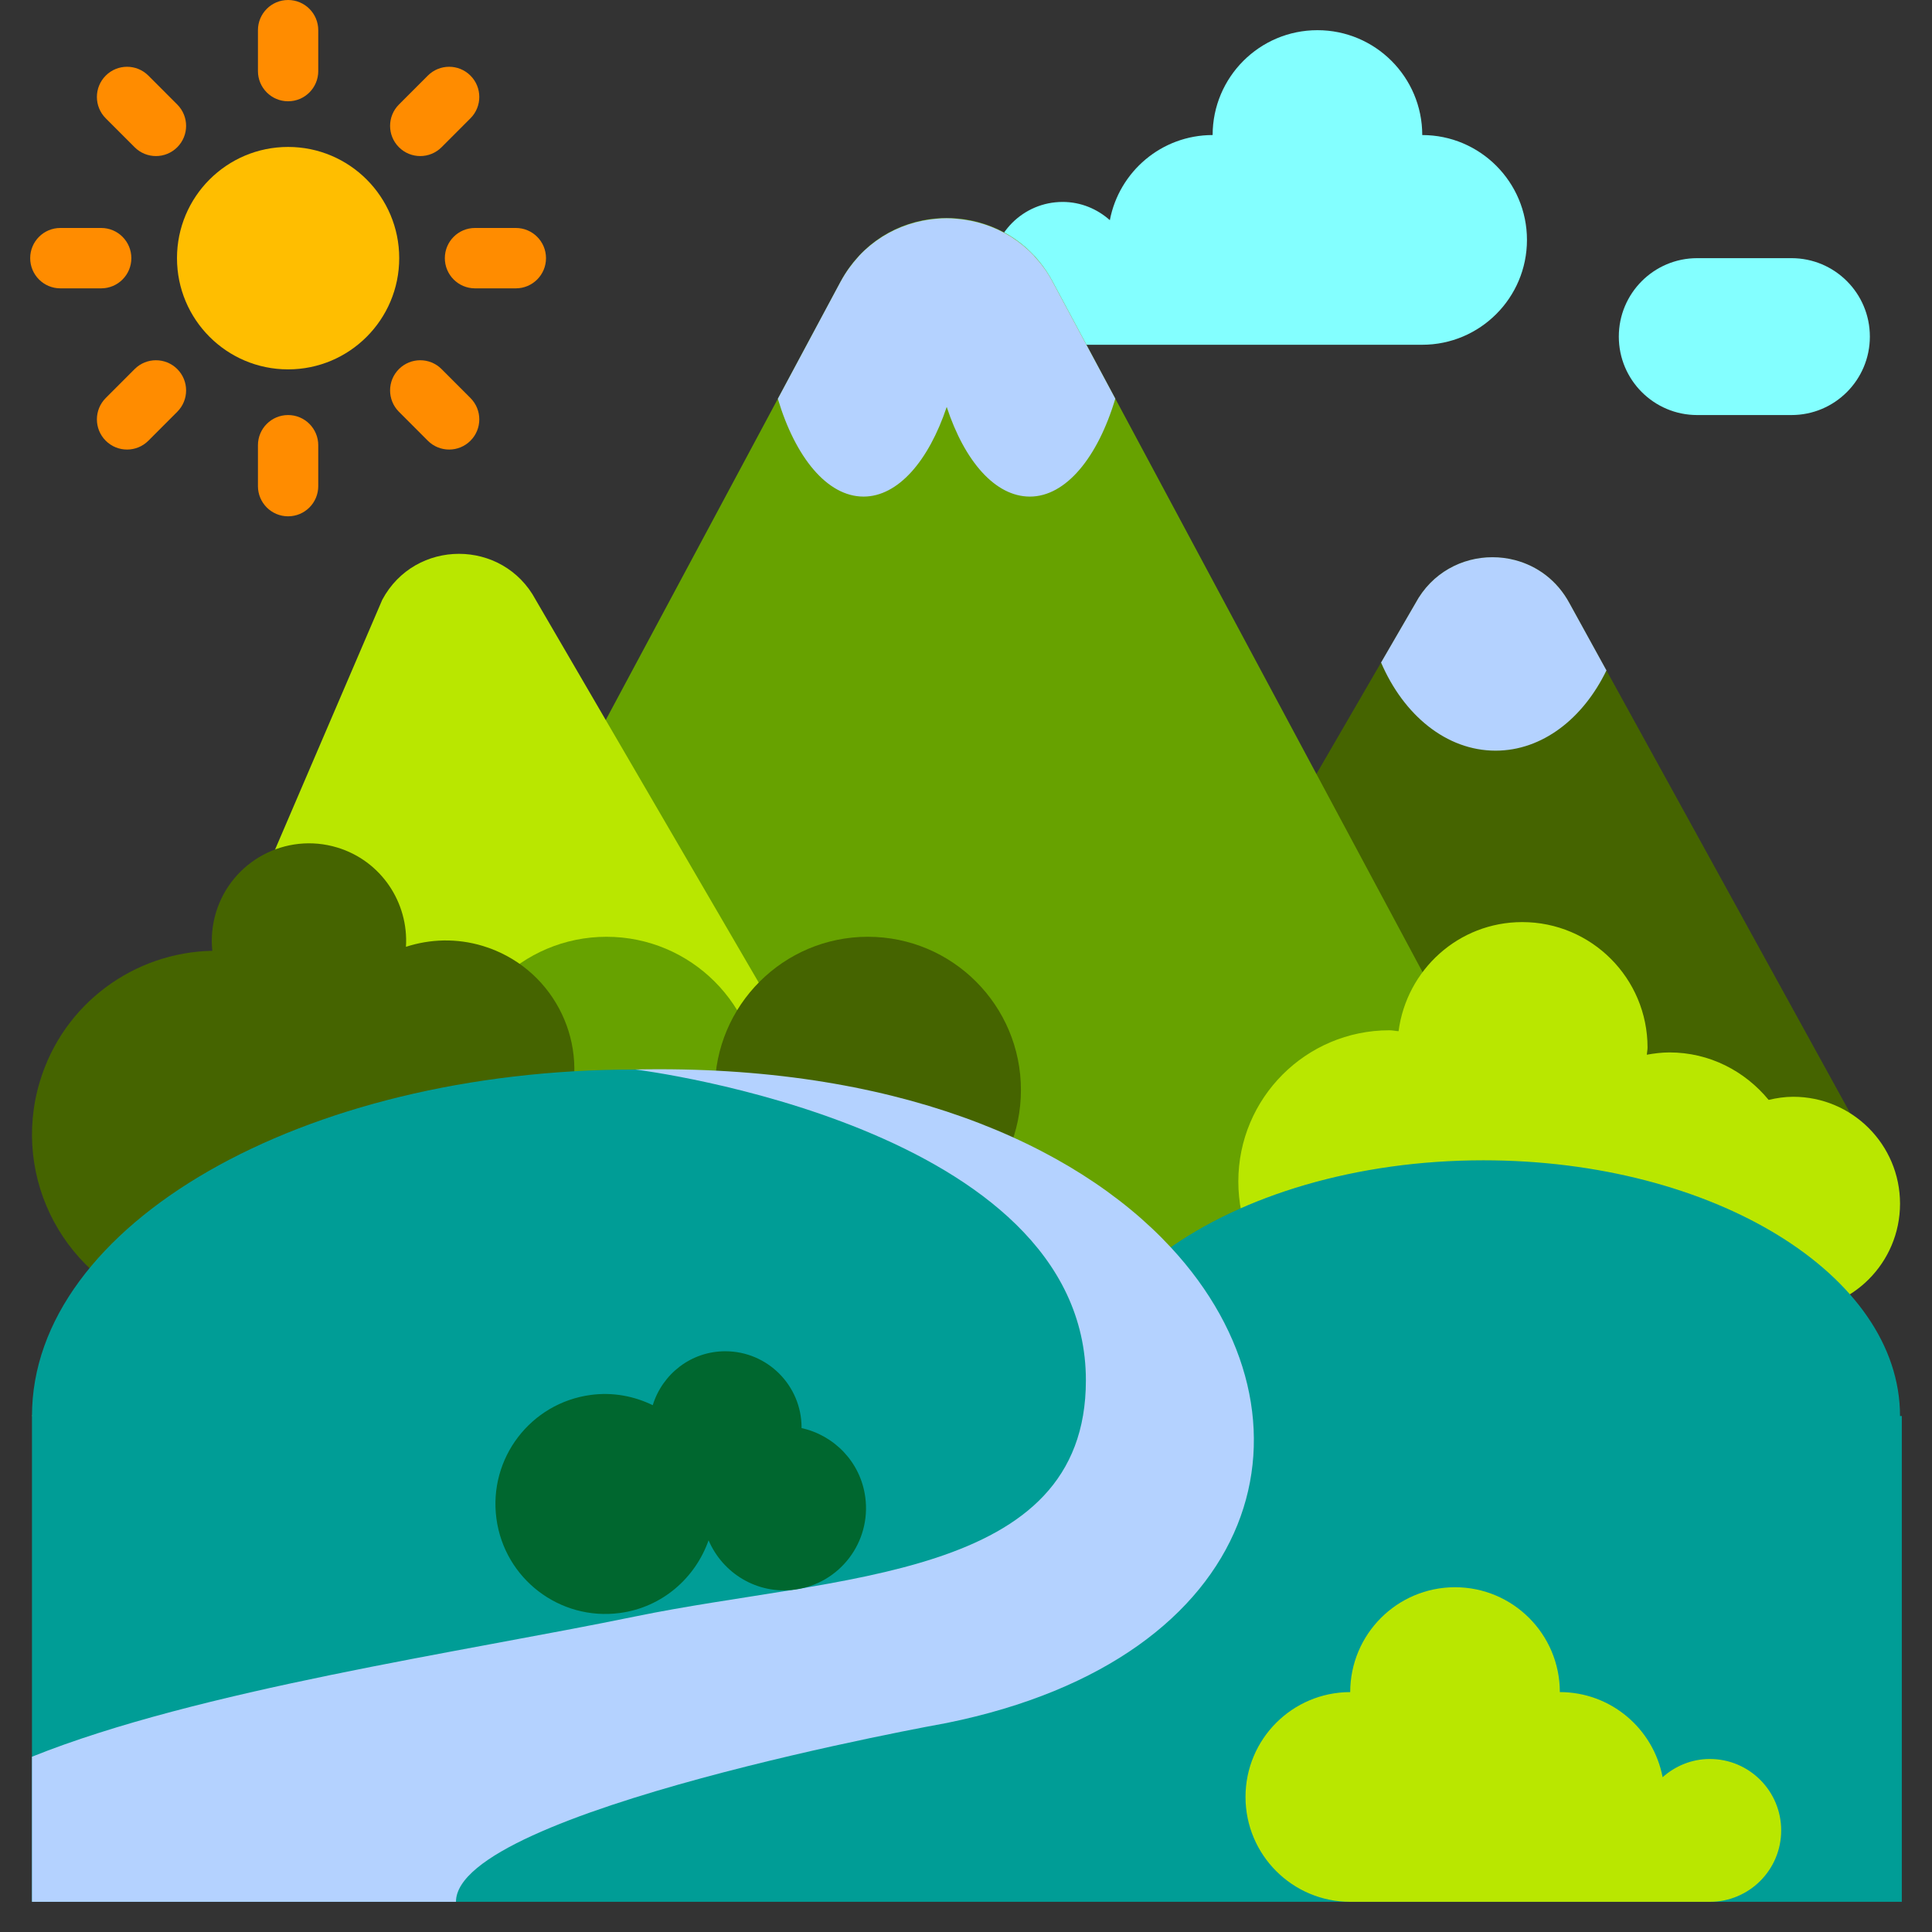 <svg id="Icons" viewBox="0 0 512 512" xmlns="http://www.w3.org/2000/svg"><rect x="0" y="0" width="512" height="512" fill="#333333" stroke="none"/><path d="m281.611 53.514c4.821 0 9.171 1.861 12.51 4.834 2.449-12.842 13.692-22.559 27.236-22.559h.002c.01-15.348 12.441-27.788 27.777-27.788s27.769 12.441 27.778 27.79c15.325.009 27.747 12.445 27.747 27.787s-12.43 27.789-27.762 27.789h-95.287c-10.443 0-18.908-8.473-18.908-18.926s8.465-18.926 18.908-18.926z" fill="#83ffff"/><ellipse cx="76.35" cy="68.415" fill="#ffbe00" rx="29.446" ry="29.474"/><g fill="#ff8c00"><path d="m76.349 0c-4.418 0-7.992 3.582-7.992 8v10.84c0 4.418 3.575 8 7.992 8s7.992-3.582 7.992-8v-10.84c0-4.418-3.575-8-7.992-8z"/><path d="m76.349 109.992c-4.418 0-7.992 3.582-7.992 8v10.836c0 4.422 3.575 8 7.992 8s7.992-3.578 7.992-8v-10.836c0-4.418-3.575-8-7.992-8z"/><path d="m136.705 60.414h-10.826c-4.418 0-7.992 3.582-7.992 8s3.575 8 7.992 8h10.826c4.418 0 7.992-3.582 7.992-8s-3.575-8-7.992-8z"/><path d="m34.81 68.414c0-4.418-3.575-8-7.992-8h-10.826c-4.418 0-7.992 3.582-7.992 8s3.575 8 7.992 8h10.826c4.418 0 7.992-3.582 7.992-8z"/><path d="m111.37 41.359c2.045 0 4.09-.781 5.651-2.344l7.657-7.664c3.122-3.125 3.122-8.188 0-11.312s-8.18-3.125-11.302 0l-7.657 7.664c-3.122 3.125-3.122 8.188 0 11.312 1.561 1.562 3.606 2.344 5.651 2.344z"/><path d="m35.677 97.812-7.657 7.668c-3.122 3.125-3.122 8.191 0 11.316 1.561 1.559 3.606 2.34 5.651 2.34s4.09-.781 5.651-2.344l7.657-7.668c3.122-3.125 3.122-8.191 0-11.316-3.122-3.117-8.18-3.121-11.302.004z"/><path d="m117.021 97.812c-3.122-3.125-8.18-3.121-11.302-.004-3.122 3.125-3.122 8.191 0 11.316l7.657 7.668c1.561 1.562 3.606 2.344 5.651 2.344s4.09-.781 5.651-2.34c3.122-3.125 3.122-8.191 0-11.316l-7.657-7.668z"/><path d="m39.322 20.039c-3.122-3.125-8.18-3.125-11.302 0s-3.122 8.188 0 11.312l7.657 7.664c1.561 1.562 3.606 2.344 5.651 2.344s4.09-.781 5.651-2.344c3.122-3.125 3.122-8.188 0-11.312l-7.657-7.664z"/></g><path d="m375.086 159.909-104.528 180.189 232.969-21.105-87.578-159.083c-8.743-16.319-32.12-16.319-40.863 0z" fill="#456400"/><path d="m222.798 74.58-142.251 265.518h340.633l-142.25-265.517c-12.009-22.416-44.123-22.416-56.132 0z" fill="#67a200"/><path d="m101.3 158.95-92.827 216.31 237.965-37-104.475-179.31c-8.7-16.239-31.963-16.239-40.663 0z" fill="#b9e700"/><path d="m475.219 290.658c-2.251 0-4.412.33-6.512.827-6.268-7.619-15.646-12.58-26.277-12.58-2.058 0-4.049.257-6.006.606.037-.644.192-1.254.192-1.907 0-18.358-14.868-33.24-33.208-33.24-16.861 0-30.635 12.623-32.772 28.916-.818-.05-1.595-.245-2.425-.245-22.114 0-40.042 17.945-40.042 40.08s17.927 40.08 40.042 40.08c5.122 0 9.979-1.052 14.482-2.807 5.803 4.744 13.117 7.708 21.195 7.708 10.796 0 20.296-5.174 26.461-13.079 3.768 1.432 7.812 2.309 12.082 2.309 6.267 0 12.062-1.81 17.112-4.757 4.49 2.997 9.875 4.757 15.677 4.757 15.634 0 28.307-12.685 28.307-28.334s-12.673-28.334-28.307-28.334z" fill="#b9e700"/><ellipse cx="160.726" cy="288.858" fill="#67a200" rx="40.563" ry="40.602"/><ellipse cx="229.994" cy="288.858" fill="#456400" rx="40.563" ry="40.602"/><path d="m127.932 250.678c-6.916-2.088-13.963-1.839-20.35.236.739-11.692-6.54-22.79-18.229-26.32-13.632-4.116-28.016 3.608-32.128 17.253-1.021 3.386-1.306 6.817-.959 10.128-20.568.37-39.444 13.852-45.704 34.624-7.762 25.754 6.803 52.93 32.533 60.7 25.729 7.769 52.879-6.81 60.641-32.564.046-.153.069-.307.114-.461 1.424.656 2.826 1.349 4.369 1.815 18.045 5.449 37.087-4.776 42.531-22.839 5.444-18.063-4.772-37.123-22.817-42.572z" fill="#456400"/><path d="m503.526 375.259c0-37.428-49.427-67.769-110.398-67.769-33.787 0-63.986 9.341-84.236 24.019-27.064-28.635-79.864-48.075-140.57-48.075-88.281 0-159.847 41.112-159.847 91.826v128.741h495.526v-128.741h-.474z" fill="#009d96"/><path d="m474.765 68.415h-24.995c-11.47 0-20.768 9.307-20.768 20.788s9.298 20.788 20.768 20.788h24.995c11.47 0 20.768-9.307 20.768-20.788s-9.298-20.788-20.768-20.788z" fill="#83ffff"/><path d="m310.305 330.587c-25.741-27.768-73.67-48.546-141.984-47.162 0 0 .062.008.072.009 1.551.192 119.379 15.044 119.379 82.381 0 52.933-66.011 51.57-119.451 62.569-46.163 9.501-115.731 19.467-159.847 37.164v38.452h112.363c0-24.135 130.017-47.384 130.01-47.383 84.36-17.1 101.35-80.839 59.458-126.03z" fill="#b4d2ff"/><g fill="#b4d2ff"><path d="m228.845 131.602c9.121 0 17.23-9.384 22.044-23.756 4.73 14.372 12.837 23.756 22.044 23.756 9.544 0 17.99-10.398 22.635-25.954l-16.638-31.027c-1.331-2.5-2.935-4.69-4.716-6.627-.083-.091-.156-.194-.24-.284-1.798-1.909-3.788-3.537-5.917-4.887-.058-.037-.114-.078-.172-.115-4.385-2.741-9.337-4.32-14.377-4.741-1.774-.169-3.547-.169-5.321 0-5.036.42-9.963 1.998-14.334 4.735-.067.043-.131.09-.198.133-2.119 1.349-4.103 2.972-5.901 4.877-.085.09-.159.195-.243.287-1.757 1.907-3.34 4.072-4.677 6.525-.011.019-.024.036-.035.056l-16.662 31.101c4.647 15.536 13.087 25.921 22.709 25.921z"/><path d="m396.342 198.933c12.366 0 23.199-8.496 29.382-21.267l-9.776-17.757c-3.279-6.12-8.615-9.944-14.466-11.474-1.95-.51-3.958-.765-5.965-.765-4.015 0-8.03 1.02-11.588 3.06-3.558 2.04-6.658 5.1-8.844 9.179l-9.09 15.669c5.976 13.931 17.316 23.355 30.346 23.355z"/></g><path d="m229.31 396.781c-1.243-9.325-8.226-16.404-16.898-18.328.001-.042.012-.08.012-.122 0-11.175-9.051-20.234-20.215-20.234-9.083 0-16.676 6.036-19.225 14.29-4.934-2.399-10.561-3.499-16.417-2.717-15.943 2.129-27.142 16.793-25.015 32.751 2.128 15.959 16.776 27.169 32.72 25.039 11.225-1.499 19.983-9.265 23.509-19.269 3.747 8.779 12.909 14.404 22.824 13.08 11.922-1.592 20.297-12.557 18.706-24.49z" fill="#00672f"/><path d="m453.123 466.148c-4.821 0-9.171 1.861-12.51 4.834-2.449-12.842-13.692-22.559-27.236-22.559h-.002c-.01-15.348-12.441-27.788-27.777-27.788s-27.769 12.441-27.778 27.79c-15.325.009-27.747 12.445-27.747 27.787s12.43 27.789 27.762 27.789h95.287c10.443 0 18.908-8.473 18.908-18.926s-8.465-18.926-18.908-18.926z" fill="#b9e700"/></svg>